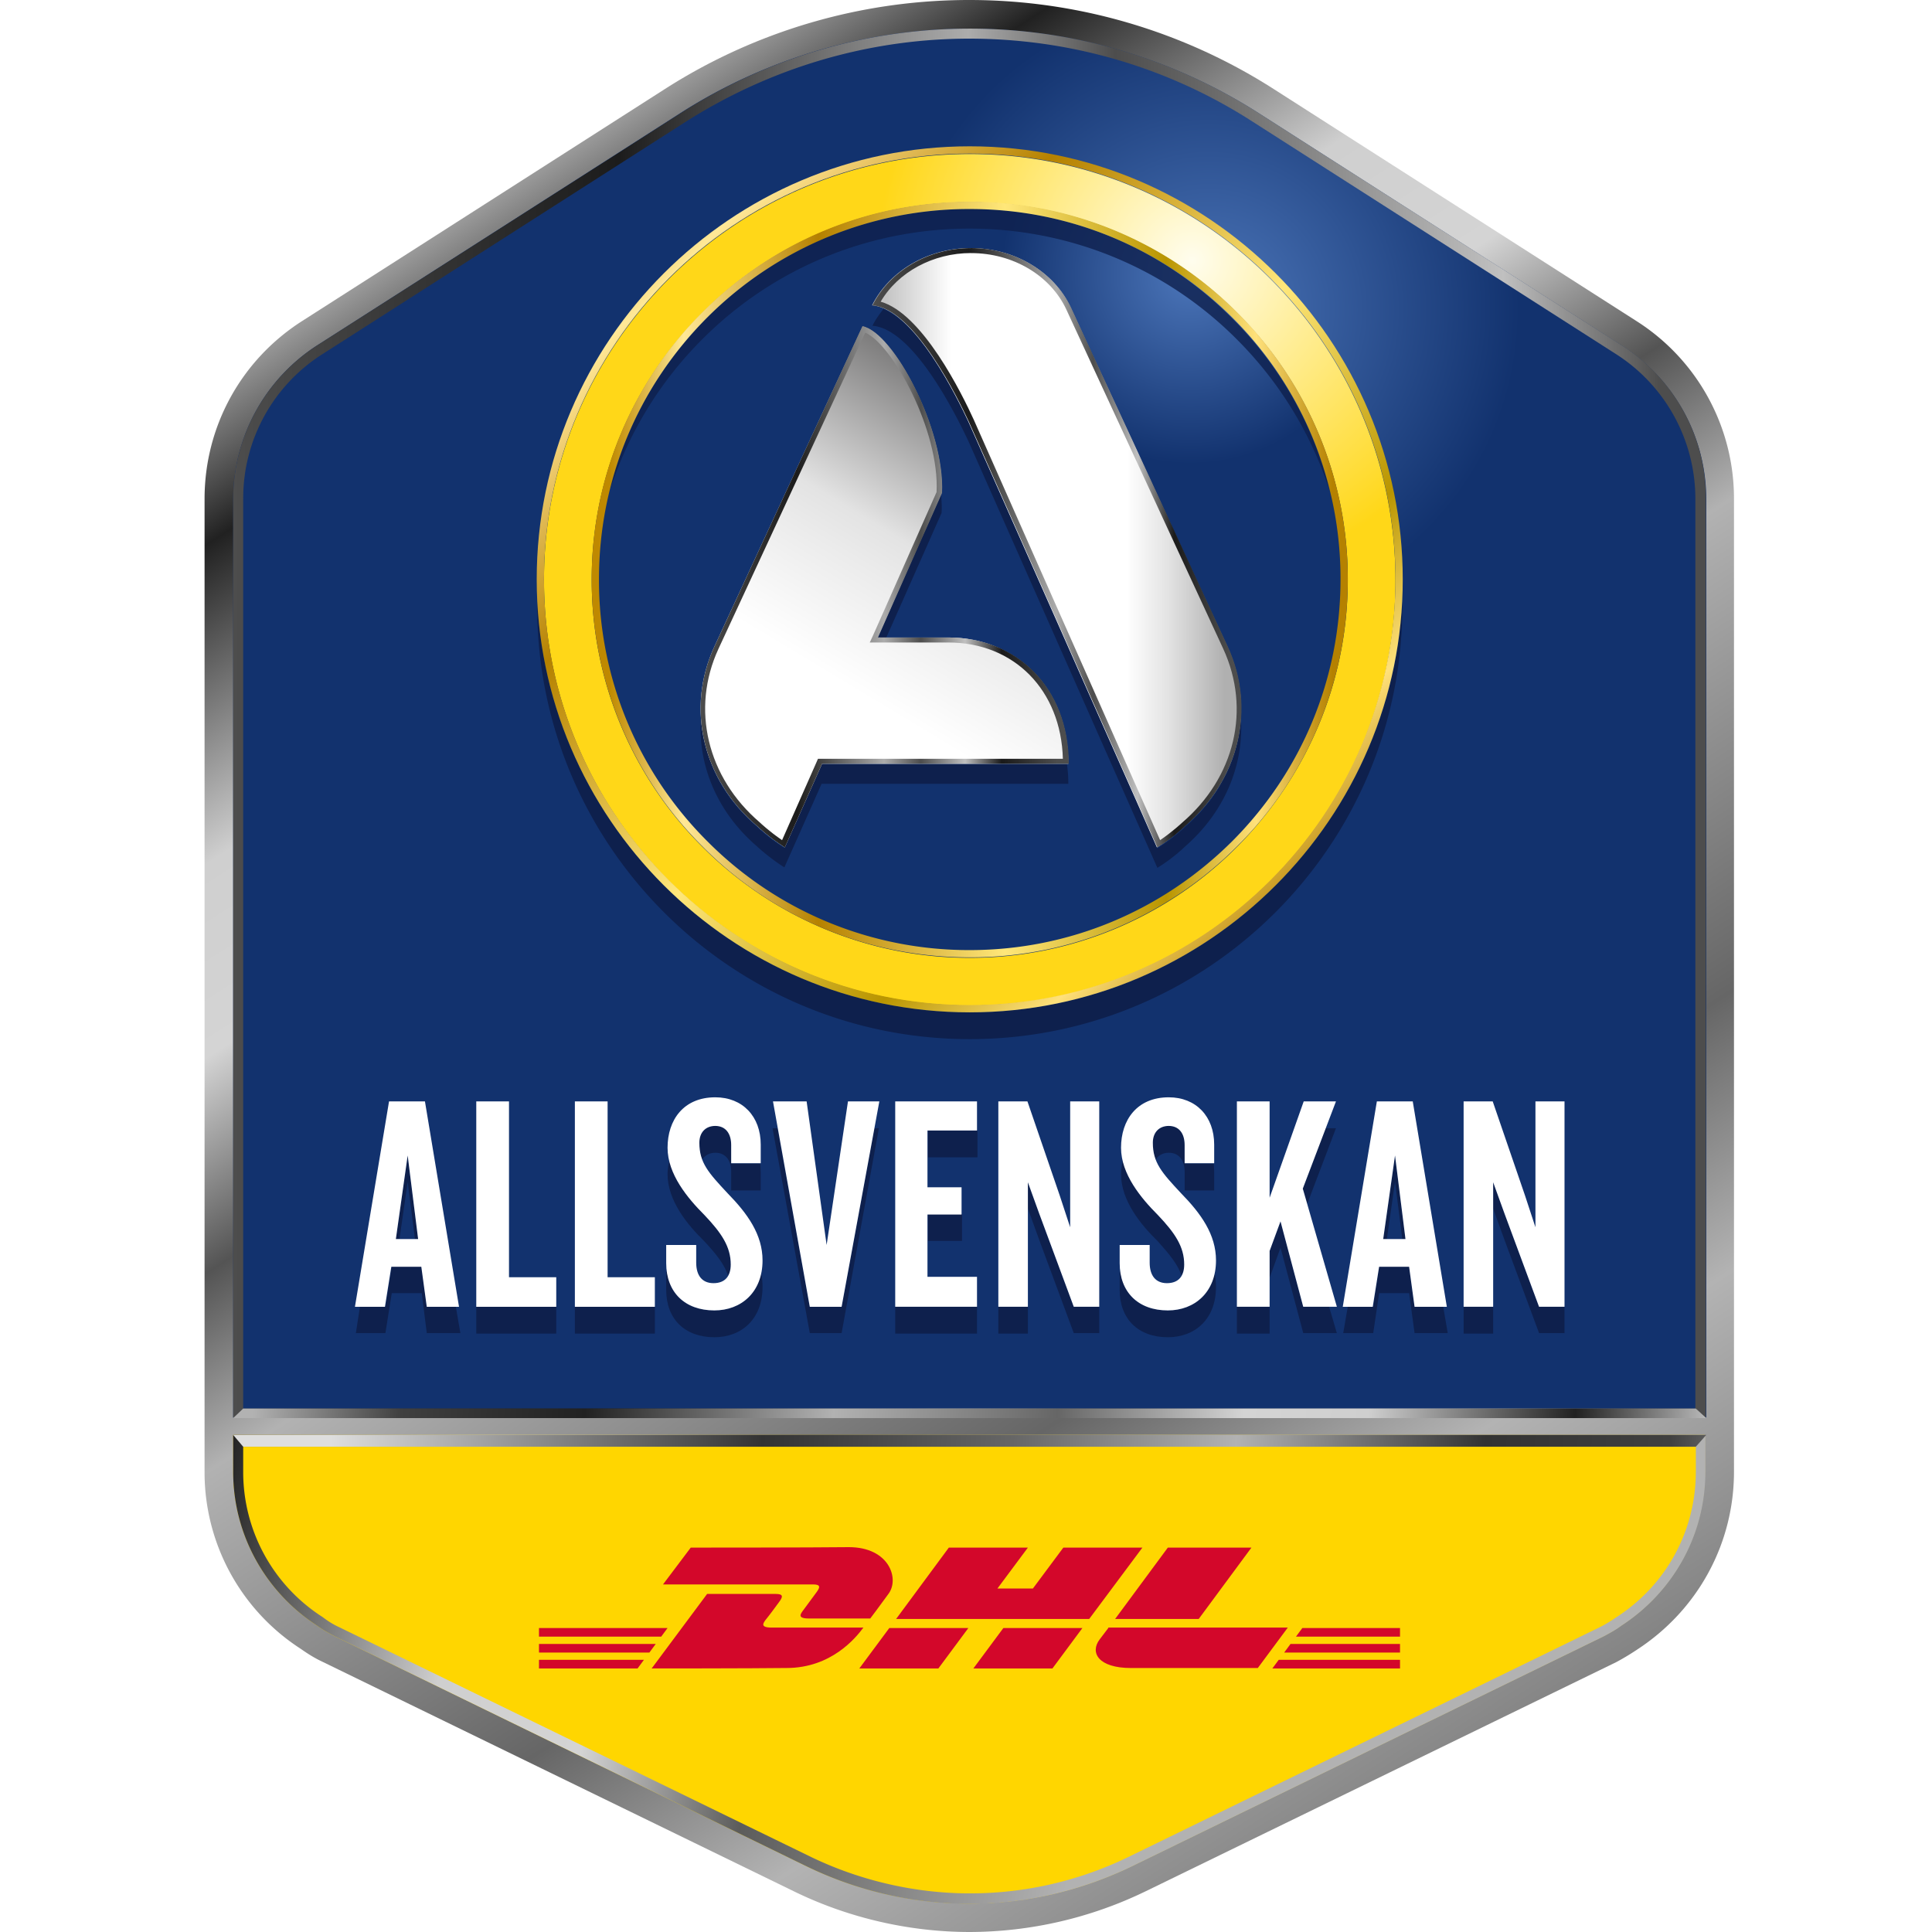 <svg xmlns="http://www.w3.org/2000/svg" width="85" height="85" fill="none" viewBox="0 0 85 85"><g clip-path="url(#clip0)"><path fill="url(#paint0_linear)" d="M42.664 85c-2.659 0-5.337-.62-7.716-1.78l-20.77-10.114c-.3-.14-.6-.32-.94-.56A9.244 9.244 0 019 64.749v-42.8c0-3.178 1.6-6.097 4.278-7.816L29.25 3.918A24.82 24.82 0 0142.645 0c4.758 0 9.396 1.36 13.394 3.918L72.01 14.133a9.248 9.248 0 014.278 7.817v42.8c0 3.178-1.599 6.097-4.278 7.836-.3.2-.6.38-.9.54L50.38 83.22A17.814 17.814 0 0142.664 85z"/><path fill="url(#paint1_radial)" d="M75.069 62.39V21.97c0-2.74-1.4-5.278-3.698-6.757L55.378 4.978a23.63 23.63 0 00-25.448 0L13.957 15.193a8.062 8.062 0 00-3.698 6.757v40.42h64.81v.02z"/><path fill="#FFD600" d="M10.26 63.13v1.62c0 2.838 1.479 5.337 3.697 6.776.24.18.5.32.76.46l20.75 10.115a16.396 16.396 0 0014.334 0l20.75-10.115c.26-.14.52-.28.76-.46 2.218-1.439 3.698-3.918 3.698-6.776v-1.62h-64.75z"/><path fill="url(#paint2_linear)" d="M74.609 63.13h-64.35v1.62c0 2.838 1.48 5.337 3.698 6.776.24.18.5.32.76.46l20.75 10.115a16.412 16.412 0 007.177 1.66c2.459 0 4.898-.56 7.177-1.66l20.75-10.115c.26-.14.52-.28.76-.46 2.218-1.439 3.698-3.918 3.698-6.776v-1.62h-.42zm0 1.62c0 2.598-1.3 4.997-3.518 6.416-.26.18-.5.32-.7.42l-20.75 10.115a15.924 15.924 0 01-6.977 1.6c-2.399 0-4.818-.56-6.977-1.6l-20.77-10.115c-.22-.1-.46-.24-.72-.44A7.57 7.57 0 0110.7 64.75V63.65h63.91v1.1z"/><path fill="url(#paint3_linear)" d="M71.35 15.193L55.378 4.978a23.584 23.584 0 00-12.714-3.719c-4.418 0-8.836 1.24-12.714 3.719L13.958 15.193a8.062 8.062 0 00-3.699 6.757v40.42H75.05V21.95c.02-2.72-1.38-5.278-3.699-6.757zM74.61 61.97h-63.91V21.95a7.51 7.51 0 013.498-6.377L30.17 5.357C33.908 2.98 38.226 1.7 42.644 1.7c4.438 0 8.756 1.26 12.474 3.658l15.973 10.216a7.556 7.556 0 013.498 6.377v40.02h.02z"/><path fill="#0E204D" d="M54.419 14.933c1.899 1.9 3.278 4.178 4.078 6.657a16.178 16.178 0 00-4.318-7.617c-3.059-3.078-7.157-4.777-11.515-4.777-4.358 0-8.456 1.699-11.535 4.757a16.163 16.163 0 00-4.298 7.617 16.61 16.61 0 014.079-6.657c6.477-6.477 17.032-6.477 23.509.02zM42.664 44.539c-10.195 0-18.551-8.056-19.03-18.131v.28c0 10.494 8.535 19.03 19.03 19.03 10.495 0 19.031-8.536 19.031-19.03v-.28c-.48 10.075-8.836 18.131-19.03 18.131z"/><path fill="url(#paint4_linear)" d="M74.609 61.97l.46.42h-64.81l.44-.42h63.91z"/><path fill="url(#paint5_linear)" d="M74.609 63.65l.46-.52h-64.81l.44.52h63.91z"/><path fill="#0E204D" d="M17.936 51.995l.32 2.52h.14l-.46-3.679-.52 3.678h.16l.36-2.519zM18.775 58.652h1.48l-.2-1.16h-1.28l-.22-1.778h-1.319l-.28 1.779h-1.12l-.18 1.16h1.3l.28-1.76h1.32l.22 1.76zM24.473 57.493h-3.519v1.18h3.519v-1.18zM28.81 57.493h-3.518v1.18h3.519v-1.18zM32.03 56.114c.08-.14.12-.3.12-.5 0-.78-.4-1.38-1.16-2.18-.62-.619-1.32-1.459-1.54-2.398-.04.2-.08.4-.08.62 0 1.16.86 2.219 1.62 2.958.54.58.88 1.02 1.04 1.5zM32.17 50.376c0-.5-.24-.84-.7-.84-.42 0-.7.28-.7.74 0 .28.04.52.12.74.12-.18.32-.3.58-.3.46 0 .7.34.7.84v.82h1.298v-.82c0-.12-.02-.24-.02-.36H32.17v-.82z"/><path fill="#0E204D" d="M31.43 57.653c-1.16 0-1.94-.64-2.08-1.7h-.04v.8c0 1.28.82 2.08 2.12 2.08 1.179 0 2.119-.78 2.119-2.22 0-.2-.02-.4-.06-.58-.22 1.04-1.06 1.62-2.06 1.62zM37.027 57.493h-1.4l-1.419-7.856h-.22l1.64 9.015h1.399l1.64-9.015h-.2l-1.44 7.856zM42.984 57.493h-3.598v1.18h3.598v-1.18zM42.324 53.415h-1.499v1.18h1.5v-1.18zM43.004 49.737h-2.179v1.179h2.179v-1.18zM45.223 57.493h-1.3v1.18h1.3v-1.18zM45.223 52.016v1.159l.5 1.38 1.519 4.097h1.12v-1.159h-1.12l-1.52-4.098-.5-1.38zM52.12 50.376c0-.5-.24-.84-.7-.84-.42 0-.7.28-.7.74 0 .28.04.52.12.74.12-.18.32-.3.58-.3.46 0 .7.34.7.84v.82h1.3v-.82c0-.12-.02-.24-.02-.36h-1.28v-.82zM51.38 57.653c-1.16 0-1.94-.64-2.079-1.7h-.04v.8c0 1.28.82 2.08 2.119 2.08 1.18 0 2.119-.78 2.119-2.22 0-.2-.02-.4-.06-.58-.24 1.04-1.06 1.62-2.059 1.62z"/><path fill="#0E204D" d="M51.98 56.114c.08-.14.12-.3.12-.5 0-.78-.4-1.38-1.16-2.18-.62-.619-1.32-1.459-1.539-2.398-.04.2-.08.4-.08.62 0 1.16.86 2.219 1.62 2.958.519.58.879 1.02 1.039 1.5zM55.858 57.493h-1.44v1.18h1.44v-1.18zM57.317 52.295l.2.66 1.26-3.318h-.46l-1 2.658zM56.338 53.735l-.48 1.3v1.179l.48-1.32 1 3.758h1.478l-.34-1.16h-1.139l-1-3.757zM62.235 58.652h1.46l-.2-1.16h-1.26l-.24-1.778h-1.32l-.26 1.779h-1.119l-.2 1.16h1.32l.26-1.76h1.32l.239 1.76zM61.376 51.995l.32 2.52h.14l-.46-3.679-.52 3.678h.16l.36-2.519zM65.693 57.493h-1.3v1.18h1.3v-1.18zM65.693 52.016v1.159l.5 1.38 1.52 4.097h1.119v-1.159h-1.12l-1.519-4.098-.5-1.38z"/><path fill="#fff" d="M18.776 57.493l-.24-1.76h-1.32l-.28 1.76h-1.32l1.5-9.036h1.58l1.499 9.036h-1.42zm-.84-6.657l-.52 3.678h.98l-.46-3.678zM20.954 57.493v-9.036h1.44v7.737h2.079v1.299h-3.519zM25.292 57.493v-9.036h1.44v7.737h2.079v1.299h-3.519zM31.43 57.653c-1.3 0-2.12-.8-2.12-2.08v-.799h1.32v.78c0 .56.26.9.76.9.52 0 .76-.32.76-.82 0-.78-.4-1.38-1.16-2.18-.74-.739-1.62-1.798-1.62-2.958 0-1.22.7-2.219 2.1-2.219 1.199 0 1.999.84 1.999 2.08v.819h-1.3v-.8c0-.5-.24-.84-.7-.84-.42 0-.7.28-.7.74 0 .88.4 1.32 1.24 2.22.88.899 1.54 1.818 1.54 2.958 0 1.4-.94 2.199-2.12 2.199zM37.027 57.493h-1.4l-1.619-9.036h1.48l.88 6.317.939-6.317h1.38l-1.66 9.036zM39.386 57.493v-9.036h3.598v1.28h-2.179v2.498h1.5v1.2h-1.5v2.739h2.179v1.319h-3.598zM47.242 57.493l-1.52-4.098-.499-1.38v5.478h-1.3v-9.036h1.28l1.42 4.138.46 1.4v-5.538h1.279v9.036h-1.12zM51.38 57.653c-1.3 0-2.119-.8-2.119-2.08v-.799h1.32v.78c0 .56.26.9.759.9.52 0 .76-.32.76-.82 0-.78-.4-1.38-1.16-2.18-.74-.739-1.619-1.798-1.619-2.958 0-1.22.7-2.219 2.099-2.219 1.2 0 1.999.84 1.999 2.08v.819h-1.3v-.8c0-.5-.24-.84-.699-.84-.42 0-.7.28-.7.74 0 .88.4 1.32 1.24 2.22.88.899 1.539 1.818 1.539 2.958 0 1.4-.94 2.199-2.119 2.199zM57.337 57.493l-1-3.758-.479 1.3v2.458h-1.44v-9.036h1.44v4.238l1.5-4.238h1.419l-1.46 3.838 1.5 5.198h-1.48zM62.235 57.493l-.24-1.76h-1.32l-.28 1.76h-1.319l1.5-9.036h1.579l1.5 9.036h-1.42zm-.86-6.657l-.52 3.678h.98l-.46-3.678zM67.712 57.493l-1.519-4.098-.5-1.38v5.478h-1.3v-9.036h1.28l1.42 4.138.46 1.4v-5.538h1.279v9.036h-1.12z"/><path fill="#D3072A" d="M23.713 72.706v-.38h5.137l-.28.38h-4.857zM23.713 72.006v-.38h5.657l-.28.38h-5.377zM23.713 73.405v-.38h4.618l-.28.38h-4.338zM61.595 72.326v.38h-5.097l.28-.38h4.817zM61.595 73.026v.38h-5.617l.28-.38h5.337zM57.017 72.006l.28-.38h4.298v.38h-4.578zM28.67 73.406l2.44-3.279h3.018c.34 0 .32.12.16.34-.16.22-.44.6-.62.82-.08.12-.24.32.28.32h4.038c-.34.46-1.419 1.778-3.378 1.778-1.58.02-5.937.02-5.937.02zM42.604 71.626l-1.32 1.78h-3.478l1.32-1.78h3.478zM47.622 71.626l-1.32 1.78h-3.478l1.32-1.78h3.478zM48.761 71.626s-.26.34-.38.5c-.44.58-.06 1.26 1.38 1.26h5.577l1.32-1.78H48.76v.02z"/><path fill="#D3072A" d="M30.39 68.088l-1.22 1.62h6.597c.34 0 .32.12.16.339-.16.22-.44.6-.62.84-.08.12-.24.32.28.32h2.7s.44-.58.799-1.08c.5-.66.04-2.059-1.74-2.059-1.578.02-6.956.02-6.956.02zM41.745 68.088h3.478l-1.34 1.8h1.56l1.34-1.8h3.478l-2.34 3.139h-8.495l2.319-3.139zM55.058 68.088l-2.319 3.139h-3.678l2.319-3.139h3.678z"/><path fill="url(#paint6_radial)" d="M42.664 42.16c-4.438 0-8.616-1.739-11.774-4.877a16.542 16.542 0 01-4.878-11.775c0-4.438 1.74-8.616 4.878-11.774 3.138-3.139 7.316-4.858 11.774-4.858 4.458 0 8.636 1.719 11.775 4.857a16.542 16.542 0 014.877 11.775c0 4.438-1.739 8.636-4.877 11.774-3.139 3.159-7.317 4.878-11.775 4.878z"/><path fill="#0E204D" d="M54.419 14.933c1.899 1.9 3.278 4.178 4.078 6.657a16.178 16.178 0 00-4.318-7.617c-3.059-3.078-7.157-4.777-11.515-4.777-4.358 0-8.456 1.699-11.535 4.757a16.163 16.163 0 00-4.298 7.617 16.61 16.61 0 014.079-6.657c6.477-6.477 17.032-6.477 23.509.02z" opacity=".8"/><path fill="#0E204D" d="M38.986 28.067l2.439-5.498c.02-.26 0-.54-.02-.82l-2.799 6.318h.38zM36.147 33.604l-1.14 2.559-.499 1.14c-.72-.44-1.22-.94-1.22-.94-.739-.64-1.339-1.38-1.738-2.18a3.76 3.76 0 01-.22-.499c-.14-.34-.24-.68-.34-1.02-.04-.18-.08-.34-.1-.52l-.06-.499c-.12 2.06.74 4.098 2.459 5.577 0 0 .5.48 1.22.94l1.638-3.678h10.855c0-.3-.02-.58-.06-.86H36.147v-.02zM54.598 31.645a6.77 6.77 0 01-.3 1.54c-.12.34-.24.68-.42.999-.08.16-.18.32-.26.48-.379.62-.879 1.2-1.479 1.719 0 0-.12.12-.34.3-.1.08-.24.2-.38.3-.14.1-.319.22-.499.34L42.624 18.59c-.02-.06-.06-.14-.1-.22l-.3-.6c-.12-.24-.26-.5-.4-.759l-.24-.42c-.72-1.24-1.719-2.579-2.718-2.998-.18.24-.36.48-.48.74 1.86.14 3.798 4.177 4.238 5.117l8.296 18.731c.72-.44 1.22-.94 1.22-.94 1.719-1.499 2.578-3.538 2.458-5.597z"/><path fill="url(#paint7_linear)" d="M53.999 28.447l-6.897-14.913c-.74-1.58-2.459-2.62-4.398-2.62-1.879 0-3.578 1-4.338 2.52 1.86.14 3.798 4.178 4.238 5.117L50.9 37.283c.72-.44 1.22-.94 1.22-.94 2.399-2.02 3.138-5.158 1.879-7.896z"/><path fill="url(#paint8_linear)" d="M47.002 33.604c0-3.418-2.359-5.557-5.278-5.557h-3.118l2.819-6.357c.16-2.759-2.12-7.077-3.479-7.337L31.43 28.447c-1.259 2.718-.52 5.857 1.88 7.896 0 0 .5.48 1.219.94l1.64-3.679h10.834z"/><path fill="url(#paint9_linear)" d="M42.724 11.135c1.84 0 3.498.98 4.198 2.499l6.897 14.913c1.22 2.658.52 5.657-1.82 7.656 0 0-.4.38-.959.76L42.844 18.47c-.52-1.14-2.259-4.678-4.098-5.197.76-1.3 2.299-2.14 3.978-2.14zm0-.22c-1.88 0-3.578 1-4.338 2.519 1.86.14 3.798 4.178 4.238 5.117l8.296 18.732c.72-.44 1.22-.94 1.22-.94 2.378-2.04 3.138-5.178 1.879-7.896l-6.897-14.913c-.74-1.58-2.479-2.62-4.398-2.62z"/><path fill="url(#paint10_linear)" d="M38.066 14.633c1.22.54 3.279 4.338 3.139 7.017l-2.799 6.317-.14.3H41.724c2.9 0 4.958 2.099 5.038 5.117H35.987l-.06.14-1.519 3.439c-.56-.38-.96-.76-.98-.78-2.318-1.98-3.038-4.998-1.819-7.636l6.457-13.914zm-.12-.28L31.43 28.447c-1.259 2.718-.52 5.857 1.88 7.896 0 0 .5.48 1.219.94l1.64-3.679h10.854c0-3.418-2.359-5.557-5.277-5.557h-3.119l2.819-6.357c.14-2.759-2.12-7.057-3.499-7.337z"/><path fill="url(#paint11_radial)" d="M42.664 6.777c-10.315 0-18.73 8.396-18.73 18.731 0 10.315 8.395 18.731 18.73 18.731s18.731-8.396 18.731-18.731c-.02-10.335-8.416-18.731-18.73-18.731zM54.42 37.263a16.53 16.53 0 01-11.755 4.877 16.53 16.53 0 01-11.754-4.877 16.53 16.53 0 01-4.878-11.755 16.53 16.53 0 014.878-11.754 16.572 16.572 0 0111.754-4.858c4.258 0 8.516 1.62 11.755 4.857a16.53 16.53 0 014.878 11.755c0 4.418-1.74 8.596-4.878 11.755z"/><path fill="url(#paint12_linear)" d="M42.664 42.12a16.53 16.53 0 0011.755-4.877 16.53 16.53 0 004.877-11.755 16.53 16.53 0 00-4.877-11.755 16.572 16.572 0 00-11.755-4.857c-4.258 0-8.516 1.62-11.754 4.857a16.53 16.53 0 00-4.878 11.755 16.53 16.53 0 004.878 11.755c3.118 3.158 7.296 4.877 11.754 4.877zm0-.32a16.21 16.21 0 01-11.534-4.777 16.21 16.21 0 01-4.778-11.535c0-4.358 1.699-8.456 4.778-11.535a16.275 16.275 0 0111.534-4.757c4.358 0 8.456 1.699 11.535 4.757a16.21 16.21 0 014.778 11.535c0 4.358-1.7 8.456-4.778 11.535C51.1 40.1 47.002 41.8 42.664 41.8z"/><path fill="url(#paint13_linear)" d="M42.664 6.437c-10.495 0-19.051 8.556-19.051 19.051s8.556 19.051 19.051 19.051 19.051-8.556 19.051-19.051S53.16 6.437 42.665 6.437zm0 37.782c-10.315 0-18.731-8.396-18.731-18.731S32.329 6.757 42.664 6.757c10.315 0 18.731 8.396 18.731 18.731-.02 10.335-8.416 18.731-18.73 18.731z"/></g><defs><linearGradient id="paint0_linear" x1="64.946" x2="16.657" y1="78.272" y2="2.628" gradientUnits="userSpaceOnUse"><stop stop-color="gray"/><stop offset=".143" stop-color="#B3B3B3"/><stop offset=".258" stop-color="#666"/><stop offset=".462" stop-color="#B2B2B2"/><stop offset=".544" stop-color="#545454"/><stop offset=".633" stop-color="#D4D4D4"/><stop offset=".713" stop-color="#CFCFCF"/><stop offset=".845" stop-color="#212121"/><stop offset=".95" stop-color="#DEDEDE"/></linearGradient><linearGradient id="paint2_linear" x1="79.94" x2="-2.871" y1="77.857" y2="61.159" gradientUnits="userSpaceOnUse"><stop stop-color="#B2B2B2"/><stop offset=".371" stop-color="#B2B2B2"/><stop offset=".544" stop-color="#5C5C5B"/><stop offset=".633" stop-color="#D4D4D4"/><stop offset=".713" stop-color="#CFCFCF"/><stop offset=".845" stop-color="#212121"/><stop offset=".95" stop-color="#DEDEDE"/></linearGradient><linearGradient id="paint3_linear" x1="10.255" x2="75.059" y1="31.82" y2="31.82" gradientUnits="userSpaceOnUse"><stop stop-color="#4D4D4D"/><stop offset=".262" stop-color="#1C1C1C"/><stop offset=".499" stop-color="#ACACAC"/><stop offset=".599" stop-color="#4D4D4D"/><stop offset=".862" stop-color="silver"/><stop offset=".969" stop-color="#4D4D4D"/></linearGradient><linearGradient id="paint4_linear" x1="11.309" x2="79.764" y1="59.863" y2="64.953" gradientUnits="userSpaceOnUse"><stop stop-color="#B2B2B2"/><stop offset=".094" stop-color="#404040"/><stop offset=".212" stop-color="#212121"/><stop offset=".371" stop-color="#B2B2B2"/><stop offset=".514" stop-color="#666"/><stop offset=".633" stop-color="#D4D4D4"/><stop offset=".713" stop-color="#CFCFCF"/><stop offset=".845" stop-color="#212121"/><stop offset=".95" stop-color="#DEDEDE"/></linearGradient><linearGradient id="paint5_linear" x1="11.277" x2="79.732" y1="61.045" y2="66.135" gradientUnits="userSpaceOnUse"><stop offset=".05" stop-color="#DEDEDE"/><stop offset=".326" stop-color="#333"/><stop offset=".486" stop-color="#666"/><stop offset=".629" stop-color="#B2B2B2"/><stop offset=".788" stop-color="#333"/><stop offset=".906" stop-color="#404040"/><stop offset="1" stop-color="#B2B2B2"/></linearGradient><linearGradient id="paint7_linear" x1="38.38" x2="54.609" y1="24.102" y2="24.102" gradientUnits="userSpaceOnUse"><stop offset=".037" stop-color="#C4C4C4"/><stop offset=".214" stop-color="#fff"/><stop offset=".349" stop-color="#fff"/><stop offset=".689" stop-color="#fff"/><stop offset=".801" stop-color="#E3E3E3"/><stop offset=".955" stop-color="#B0B0B0"/></linearGradient><linearGradient id="paint8_linear" x1="38.344" x2="48.103" y1="30.841" y2="14.651" gradientUnits="userSpaceOnUse"><stop stop-color="#fff"/><stop offset=".264" stop-color="#EBEBEB"/><stop offset=".357" stop-color="#E3E3E3"/><stop offset=".819" stop-color="#646363"/></linearGradient><linearGradient id="paint9_linear" x1="38.38" x2="54.609" y1="24.102" y2="24.102" gradientUnits="userSpaceOnUse"><stop stop-color="#4D4D4D"/><stop offset=".262" stop-color="#1C1C1C"/><stop offset=".499" stop-color="#ACACAC"/><stop offset=".599" stop-color="#4D4D4D"/><stop offset=".719" stop-color="silver"/><stop offset=".819" stop-color="#1A1A1A"/><stop offset=".969" stop-color="#4D4D4D"/></linearGradient><linearGradient id="paint10_linear" x1="30.827" x2="47.005" y1="25.826" y2="25.826" gradientUnits="userSpaceOnUse"><stop stop-color="#4D4D4D"/><stop offset=".262" stop-color="#1C1C1C"/><stop offset=".499" stop-color="#ACACAC"/><stop offset=".599" stop-color="#4D4D4D"/><stop offset=".719" stop-color="silver"/><stop offset=".819" stop-color="#1A1A1A"/><stop offset=".969" stop-color="#4D4D4D"/></linearGradient><linearGradient id="paint12_linear" x1="26.024" x2="59.29" y1="25.496" y2="25.496" gradientUnits="userSpaceOnUse"><stop offset=".024" stop-color="#BF8900"/><stop offset=".122" stop-color="#FFE897"/><stop offset=".3" stop-color="#B58100"/><stop offset=".547" stop-color="#FFE77A"/><stop offset=".76" stop-color="#B99500"/><stop offset=".879" stop-color="#FFE17B"/><stop offset=".98" stop-color="#B58100"/></linearGradient><linearGradient id="paint13_linear" x1="25.501" x2="57.751" y1="8.335" y2="40.585" gradientUnits="userSpaceOnUse"><stop offset=".024" stop-color="#BF8900"/><stop offset=".122" stop-color="#FFE897"/><stop offset=".161" stop-color="#F1CF74"/><stop offset=".3" stop-color="#B58100"/><stop offset=".547" stop-color="#FFE77A"/><stop offset=".76" stop-color="#B99500"/><stop offset=".879" stop-color="#FFE17B"/><stop offset=".98" stop-color="#B58100"/></linearGradient><radialGradient id="paint1_radial" cx="0" cy="0" r="1" gradientTransform="translate(53.301 13.421) scale(53.668)" gradientUnits="userSpaceOnUse"><stop stop-color="#4C76BA"/><stop offset=".258" stop-color="#12326E"/></radialGradient><radialGradient id="paint6_radial" cx="0" cy="0" r="1" gradientTransform="translate(52.314 12.171) scale(32.083)" gradientUnits="userSpaceOnUse"><stop stop-color="#4C76BA"/><stop offset=".258" stop-color="#12326E"/></radialGradient><radialGradient id="paint11_radial" cx="0" cy="0" r="1" gradientTransform="translate(52.446 11.47) scale(21.628)" gradientUnits="userSpaceOnUse"><stop stop-color="#FFFDEE"/><stop offset=".64" stop-color="#FFD718"/></radialGradient><clipPath id="clip0"><path fill="#fff" d="M0 0h85v85H0z"/></clipPath></defs></svg>